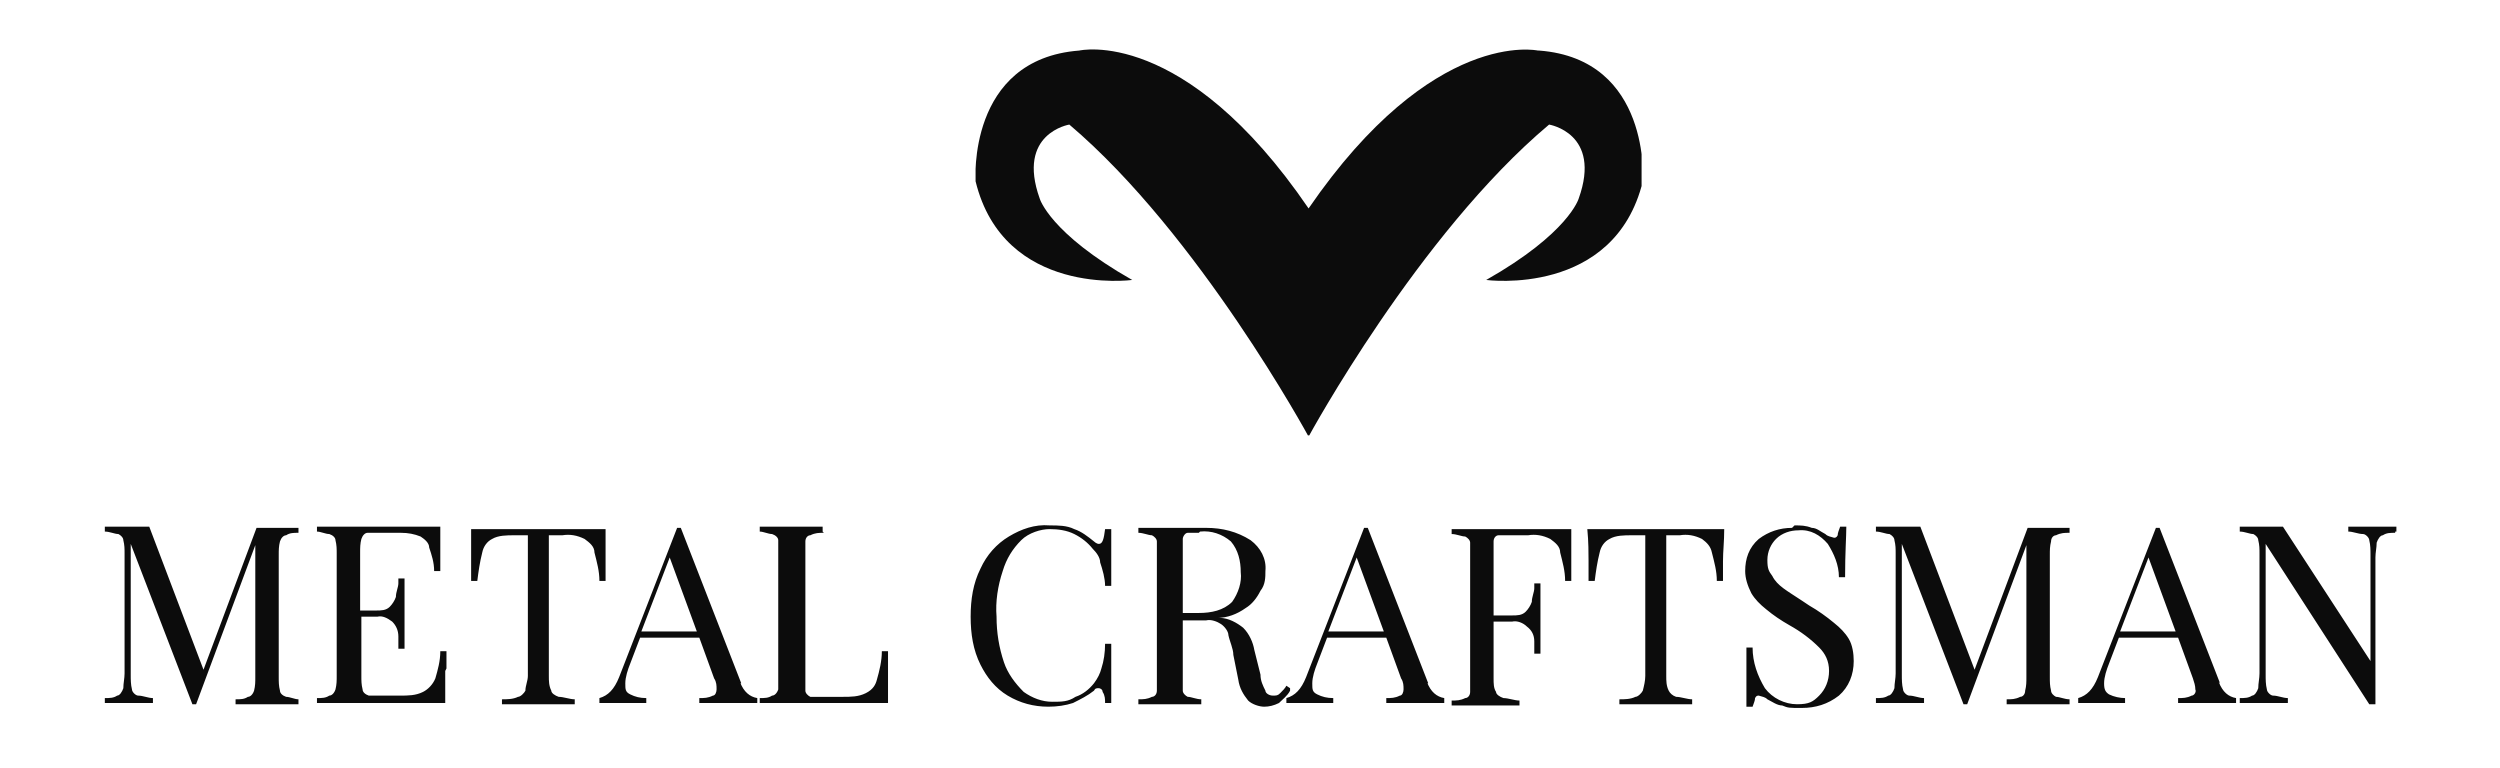 <?xml version="1.0" encoding="UTF-8"?>
<svg id="_レイヤー_1" xmlns="http://www.w3.org/2000/svg" version="1.1" xmlns:xlink="http://www.w3.org/1999/xlink" viewBox="0 0 202.7 62.3">
  <!-- Generator: Adobe Illustrator 29.0.1, SVG Export Plug-In . SVG Version: 2.1.0 Build 192)  -->
  <defs>
    <style>
      .st0 {
        fill: #0c0c0c;
      }

      .st1 {
        fill: #fff;
      }

      .st2 {
        fill: none;
      }

      .st3 {
        clip-path: url(#clippath-1);
      }

      .st4, .st5 {
        display: none;
      }

      .st5 {
        fill: #a3b8cc;
      }

      .st6 {
        clip-path: url(#clippath);
      }
    </style>
    <clipPath id="clippath">
      <rect class="st2" x="79.1" y="4" width="54" height="31.3"/>
    </clipPath>
    <clipPath id="clippath-1">
      <rect class="st2" x="81.1" y="1.8" width="54" height="31.3"/>
    </clipPath>
  </defs>
  <rect class="st5" y="-6.4" width="202.7" height="78.6"/>
  <g id="metakcraftman">
    <g id="_グループ_1810">
      <g class="st6">
        <g id="_グループ_1809">
          <path id="_パス_2290" class="st0" d="M124.7,4.1s-8.5-1.9-18.6,12.8h0c-10.1-14.8-18.6-12.8-18.6-12.8-9.1.7-8.4,10.6-8.4,10.6,2.3,9.4,12.7,8,12.7,8-6.7-3.8-7.5-6.6-7.5-6.6-1.9-5.3,2.4-6,2.4-6,10.5,8.9,19.4,25.3,19.4,25.3h0s8.9-16.4,19.5-25.3c0,0,4.3.7,2.4,6,0,0-.8,2.8-7.5,6.6,0,0,10.4,1.4,12.7-8,0,0,.7-9.9-8.4-10.6"/>
        </g>
      </g>
    </g>
    <path id="_パス_2383" class="st0" d="M24.2,43.2c-.4,0-.7,0-1,.2-.2,0-.4.2-.5.5-.1.4-.1.7-.1,1.1v9.9c0,.4,0,.7.1,1.1,0,.2.2.4.5.5.3,0,.7.2,1,.2v.4h-5.1v-.4c.4,0,.7,0,1-.2.2,0,.4-.2.5-.5.1-.4.1-.7.1-1.1v-10.7l-4.8,12.9h-.3l-5-13v10.6c0,.4,0,.8.1,1.2,0,.2.3.5.5.5.4,0,.8.2,1.2.2v.4h-3.9v-.4c.4,0,.7,0,1-.2.2,0,.4-.3.5-.6,0-.4.1-.8.1-1.2v-9.7c0-.4,0-.7-.1-1.1,0-.2-.2-.4-.4-.5-.3,0-.7-.2-1.1-.2v-.4h3.6l4.4,11.6,4.3-11.5h3.4s0,.4,0,.4ZM36.1,54.4c0,.8,0,1.6,0,2.6h-10.4v-.4c.4,0,.7,0,1-.2.2,0,.4-.2.5-.5.1-.4.1-.7.1-1.1v-9.9c0-.4,0-.7-.1-1.1,0-.2-.2-.4-.5-.5-.3,0-.7-.2-1-.2v-.4h10c0,.8,0,1.6,0,2.4v1.2h-.5c0-.7-.2-1.3-.4-1.9,0-.4-.4-.7-.7-.9-.5-.2-1-.3-1.6-.3h-1.7c-.4,0-.7,0-1,0-.2,0-.4.2-.5.5-.1.4-.1.7-.1,1.1v4.7h1.3c.4,0,.8,0,1.1-.3.2-.2.4-.5.5-.8,0-.4.2-.8.2-1.1v-.4h.5v2.9c0,.7,0,1.6,0,2.8h-.5s0-.4,0-1c0-.5-.2-.9-.5-1.2-.4-.3-.8-.5-1.2-.4h-1.3v4.8c0,.4,0,.7.1,1.1,0,.2.2.4.5.5.3,0,.7,0,1,0h1.5c.7,0,1.3,0,1.9-.3.4-.2.8-.6,1-1.1.2-.7.4-1.4.4-2.2h.5v1.4h0ZM49.1,42.9c0,1,0,1.8,0,2.6v1.6h-.5c0-.8-.2-1.5-.4-2.3,0-.5-.4-.8-.8-1.1-.6-.3-1.2-.4-1.8-.3h-1.1v11.4c0,.4,0,.8.2,1.2,0,.2.3.4.6.5.4,0,.9.2,1.3.2v.4h-5.9v-.4c.4,0,.9,0,1.3-.2.2,0,.5-.3.6-.5,0-.4.2-.8.2-1.2v-11.4h-1.1c-.6,0-1.3,0-1.8.3-.4.2-.7.6-.8,1.1-.2.8-.3,1.5-.4,2.3h-.5v-1.6c0-.6,0-1.6,0-2.6h11.2,0ZM60,55.3c.3.8.8,1.2,1.4,1.3v.4h-4.7v-.4c.4,0,.7,0,1.1-.2.2,0,.3-.3.3-.5,0-.3,0-.6-.2-.9l-1.2-3.3h-4.8l-.8,2.1c-.2.5-.4,1.1-.4,1.6s0,.7.4.9c.4.2.8.3,1.3.3v.4h-3.8v-.4c.7-.2,1.2-.7,1.6-1.7l4.7-12.1h.3l4.9,12.6h-.1ZM56.5,51.2l-2.2-6-2.3,6h4.5ZM66.8,43.2c-.4,0-.7,0-1.1.2-.2,0-.4.2-.4.5s0,.7,0,1.1v9.9c0,.4,0,.7,0,1.1,0,.2.2.4.4.5.3,0,.7,0,1.1,0h1.5c.7,0,1.3,0,1.9-.3s.8-.7.9-1.1c.2-.7.4-1.5.4-2.3h.5v1.6c0,.6,0,1.6,0,2.6h-10.4v-.4c.4,0,.7,0,1-.2.2,0,.4-.2.5-.5,0-.4,0-.7,0-1.1v-9.9c0-.4,0-.7,0-1.1,0-.2-.2-.4-.5-.5-.3,0-.7-.2-1-.2v-.4h5.1s0,.4,0,.4ZM85.1,42.6c.7,0,1.4,0,2,.3.6.2,1.1.6,1.6,1,0,0,.2.2.4.2.3,0,.4-.4.5-1.2h.5v4.6h-.5c0-.6-.2-1.3-.4-1.9,0-.4-.3-.8-.6-1.1-.4-.5-.9-.9-1.5-1.2s-1.3-.4-2-.4-1.7.3-2.3.9c-.7.7-1.2,1.5-1.5,2.5-.4,1.2-.6,2.5-.5,3.7,0,1.3.2,2.5.6,3.7.3.9.9,1.7,1.6,2.4.7.5,1.5.8,2.3.8s1.3,0,1.9-.4c.6-.2,1.1-.6,1.5-1.1.3-.4.5-.8.6-1.2.2-.6.3-1.3.3-2h.5v4.8h-.5c0-.3,0-.6-.2-.9,0-.2-.2-.3-.3-.3-.2,0-.3,0-.4.2-.5.4-1.1.7-1.7,1-.6.2-1.3.3-2,.3-1.2,0-2.3-.3-3.3-.9-1-.6-1.7-1.5-2.2-2.5-.6-1.2-.8-2.5-.8-3.9s.2-2.7.8-3.9c.5-1.1,1.3-2,2.3-2.6s2.1-1,3.3-.9ZM104.6,56c-.2.4-.6.7-.9,1-.4.2-.8.3-1.2.3s-1-.2-1.3-.5c-.4-.5-.7-1-.8-1.7l-.4-2c0-.5-.3-1.1-.4-1.6,0-.3-.3-.7-.6-.9-.3-.2-.8-.4-1.2-.3h-1.9v4.6c0,.4,0,.7,0,1.1,0,.2.2.4.4.5.3,0,.7.2,1.1.2v.4h-5.1v-.4c.4,0,.7,0,1.1-.2.2,0,.4-.2.4-.5s0-.7,0-1.1v-9.9c0-.4,0-.7,0-1.1,0-.2-.2-.4-.4-.5-.3,0-.7-.2-1.1-.2v-.4h5.5c1.3,0,2.5.3,3.6,1,.8.6,1.3,1.5,1.2,2.5,0,.5,0,1.1-.4,1.6-.3.6-.7,1.1-1.2,1.4-.7.5-1.5.8-2.3.8h.2c.7,0,1.4.4,1.9.8.5.5.8,1.2.9,1.8l.5,2c0,.5.2.9.4,1.3,0,.2.3.4.6.4s.4,0,.6-.2.4-.4.5-.6l.3.2v.2ZM97.2,43.2c-.3,0-.6,0-.9,0-.2,0-.4.3-.4.5,0,.3,0,.7,0,1.1v4.9h1.3c1,0,2-.2,2.7-.9.5-.7.8-1.6.7-2.4,0-.9-.2-1.8-.8-2.5-.7-.6-1.6-.9-2.5-.8ZM115.7,55.3c.3.8.8,1.2,1.4,1.3v.4h-4.7v-.4c.4,0,.7,0,1.1-.2.2,0,.3-.3.3-.5,0-.3,0-.6-.2-.9l-1.2-3.3h-4.8l-.8,2.1c-.2.5-.4,1.1-.4,1.6s0,.7.4.9c.4.2.8.3,1.3.3v.4h-3.8v-.4c.7-.2,1.2-.7,1.6-1.7l4.7-12.1h.3l4.9,12.6h-.1ZM112.2,51.2l-2.2-6-2.3,6h4.5ZM127.4,42.9c0,1,0,1.8,0,2.6v1.6h-.5c0-.8-.2-1.5-.4-2.3,0-.5-.4-.8-.8-1.1-.6-.3-1.2-.4-1.8-.3h-1.3c-.3,0-.7,0-1.1,0-.2,0-.4.2-.4.5s0,.7,0,1.1v4.9h1.5c.4,0,.8,0,1.1-.3.2-.2.4-.5.5-.8,0-.4.2-.8.2-1.1v-.4h.5v2.9c0,.7,0,1.6,0,2.8h-.5s0-.4,0-1c0-.5-.2-.9-.6-1.2-.3-.3-.8-.5-1.2-.4h-1.5v4.6c0,.4,0,.8.2,1.1,0,.2.3.4.6.5.4,0,.9.2,1.3.2v.4h-5.5v-.4c.4,0,.7,0,1.1-.2.2,0,.4-.2.4-.5s0-.7,0-1.1v-9.9c0-.4,0-.7,0-1.1,0-.2-.2-.4-.4-.5-.3,0-.7-.2-1.1-.2v-.4h10,0ZM139.8,42.9c0,1-.1,1.8-.1,2.6v1.6h-.5c0-.8-.2-1.5-.4-2.3-.1-.5-.4-.8-.8-1.1-.6-.3-1.2-.4-1.8-.3h-1.1v11.4c0,.4,0,.8.2,1.2.1.2.3.4.6.5.4,0,.9.2,1.3.2v.4h-5.9v-.4c.4,0,.9,0,1.3-.2.2,0,.5-.3.6-.5.1-.4.2-.8.2-1.2v-11.4h-1.1c-.6,0-1.3,0-1.8.3-.4.2-.7.6-.8,1.1-.2.8-.3,1.5-.4,2.3h-.5v-1.6c0-.6,0-1.6-.1-2.6h11.2-.1ZM145.5,42.6c.5,0,.9,0,1.4.2.4,0,.7.3,1.1.5.2.2.4.2.7.3.1,0,.2,0,.3-.2,0-.2.1-.4.2-.7h.5c0,.8-.1,2.1-.1,4.1h-.5c0-1-.4-1.9-.9-2.7-.6-.7-1.4-1.2-2.4-1.1-.6,0-1.3.2-1.8.7-.4.4-.7,1-.7,1.7s.1.9.4,1.3c.2.4.5.7.9,1s.9.6,1.5,1l.6.4c.7.4,1.4.9,2,1.4.5.4.9.8,1.2,1.3s.4,1.2.4,1.8c0,1.1-.4,2.1-1.2,2.8-.9.7-1.9,1-3,1s-1.1,0-1.6-.2c-.4,0-.8-.3-1.2-.5-.2-.2-.4-.2-.7-.3-.1,0-.2,0-.3.2,0,.2-.1.4-.2.7h-.5v-4.8h.5c0,1.2.4,2.3,1,3.3.6.8,1.6,1.3,2.6,1.3s1.3-.2,1.8-.7.8-1.2.8-2-.3-1.4-.8-1.9c-.7-.7-1.5-1.3-2.4-1.8-.7-.4-1.3-.8-1.9-1.3-.5-.4-.9-.8-1.2-1.3-.3-.6-.5-1.2-.5-1.8,0-1,.3-1.9,1.1-2.6.8-.6,1.7-.9,2.7-.9l.2-.2ZM167.8,43.2c-.4,0-.7,0-1.1.2-.2,0-.4.2-.4.5-.1.4-.1.7-.1,1.1v9.9c0,.4,0,.7.1,1.1,0,.2.2.4.4.5.3,0,.7.2,1.1.2v.4h-5.1v-.4c.4,0,.7,0,1.1-.2.2,0,.4-.2.4-.5.1-.4.1-.7.1-1.1v-10.7l-4.8,12.9h-.3l-5-13v10.6c0,.4,0,.8.1,1.2,0,.2.3.5.5.5.4,0,.8.2,1.2.2v.4h-3.9v-.4c.4,0,.7,0,1-.2.2,0,.4-.3.5-.6,0-.4.1-.8.1-1.2v-9.7c0-.4,0-.7-.1-1.1,0-.2-.2-.4-.4-.5-.3,0-.7-.2-1.1-.2v-.4h3.6l4.4,11.6,4.3-11.5h3.4v.4h0ZM179.9,55.3c.3.8.8,1.2,1.4,1.3v.4h-4.7v-.4c.4,0,.7,0,1.1-.2.2,0,.4-.3.3-.5,0-.3-.1-.6-.2-.9l-1.2-3.3h-4.8l-.8,2.1c-.2.5-.4,1.1-.4,1.6s.1.7.4.9c.4.2.9.3,1.3.3v.4h-3.8v-.4c.7-.2,1.2-.7,1.6-1.7l4.7-12.1h.3l4.9,12.6h0ZM176.4,51.2l-2.2-6-2.3,6h4.5ZM194.2,43.2c-.4,0-.7,0-1,.2-.2,0-.4.3-.5.6,0,.4-.1.8-.1,1.2v11.9h-.5l-8.4-13v10.6c0,.4,0,.8.1,1.2,0,.2.3.5.5.5.4,0,.8.2,1.2.2v.4h-3.9v-.4c.4,0,.7,0,1-.2.2,0,.4-.3.5-.6,0-.4.1-.8.1-1.2v-9.7c0-.4,0-.7-.1-1.1,0-.2-.2-.4-.4-.5-.3,0-.7-.2-1.1-.2v-.4h3.5l7.1,10.9v-8.6c0-.4,0-.8-.1-1.2,0-.2-.3-.5-.5-.5-.4,0-.8-.2-1.2-.2v-.4h3.9v.4h-.1Z"/>
  </g>
  <g class="st4">
    <path class="st1" d="M39.6,34.2c0,1.7-1,3.2-2.5,4-1.2,3-4,4.6-6.9,4.6s-3.4-.6-4.6-1.6c-.7-.6-2-1.9-2-2.7s.4-.9.9-.9.6.2.8.5c1,1.8,2.9,2.9,5,2.9s3.5-.9,4.6-2.4c-1.7,0-3-1-3.7-2.5-4-.4-6.8-3.7-6.8-7.4s3.5-7.5,7.5-7.5.9.4.9.9-.4.9-.9.9c-3.1,0-5.7,2.5-5.7,5.7s1.7,5,4.5,5.5h0c.1-2.5,1.9-4.4,4.5-4.4s4.4,1.8,4.4,4.4ZM37.8,34.3c0-1.4-1.2-2.6-2.6-2.6s-2.5,1.2-2.6,2.7c0,1.4,1.1,2.5,2.6,2.5s2.6-1.1,2.6-2.6Z"/>
    <path class="st1" d="M58.6,22.6c0,.5-.4.9-1,.9h-5.8c.4.7.6,1.4.6,2.2,0,2.2-1.6,4.1-3.7,4.5v11.7c0,.5-.4.9-1,.9s-.9-.4-.9-.9v-11.7c-2.1-.4-3.7-2.3-3.7-4.5s2.1-4.6,4.6-4.6,1.5.2,2.2.5h7.6c.5,0,1,.4,1,.9h.1ZM47.8,23c-1.5,0-2.7,1.3-2.7,2.7s1.2,2.7,2.7,2.7,2.7-1.2,2.7-2.7-1.2-2.7-2.7-2.7Z"/>
    <path class="st1" d="M79.2,41.9c0,.5-.4,1-1,1s-.7-.2-.9-.6l-6.7-17.1-3.4,8.7c.4,0,.8-.2,1.2-.2,2.5,0,4.6,2.1,4.6,4.6s-2.1,4.6-4.6,4.6-3.1-.9-3.9-2.2l-.6,1.6c0,.4-.5.6-.9.6-.6,0-.9-.5-.9-1s0-.2,0-.3l7.6-19.4c0-.4.5-.6.9-.6s.7.2.9.6l7.6,19.4v.3h.1ZM68.5,35.5c-1.5,0-2.7,1.2-2.7,2.7s1.2,2.7,2.7,2.7,2.7-1.2,2.7-2.7-1.2-2.7-2.7-2.7Z"/>
    <path class="st1" d="M100.2,22.5v19.4c0,.5-.4.9-1,.9s-.6,0-.8-.4l-11.9-16.9v16.4c0,.5-.4.9-1,.9s-.9-.4-.9-.9v-19.4c0-.5.4-.9.9-.9s.6.1.8.4l11.9,16.9v-16.4c0-.5.4-1,.9-1s1,.4,1,1h0Z"/>
    <path class="st1" d="M119.3,32.1c0,5.9-4.8,10.7-10.7,10.7s-4.8-.4-4.8-1.7v-18c0-.3.2-.7.6-.8,1.3-.6,2.8-.9,4.2-.9,5.9,0,10.7,4.8,10.7,10.7ZM117.4,32.1c0-4.9-4-8.8-8.8-8.8s-2,.2-2.9.5v16.6c.9.3,1.9.5,2.9.5,4.9,0,8.8-3.9,8.8-8.8Z"/>
    <path class="st1" d="M139.6,41.9c0,.5-.4,1-1,1s-.7-.2-.9-.6l-6.7-17.1-3.4,8.7c.4,0,.8-.2,1.2-.2,2.5,0,4.6,2.1,4.6,4.6s-2.1,4.6-4.6,4.6-3.1-.9-3.9-2.2l-.6,1.6c0,.4-.5.6-.9.6-.6,0-.9-.5-.9-1s0-.2,0-.3l7.6-19.4c.1-.4.4-.6.9-.6s.7.2.9.6l7.6,19.4v.3h0ZM129,35.5c-1.5,0-2.7,1.2-2.7,2.7s1.2,2.7,2.7,2.7,2.7-1.2,2.7-2.7-1.2-2.7-2.7-2.7Z"/>
    <path class="st1" d="M160.7,41.9c0,.5-.4.9-1,.9s-.6,0-.8-.4l-11.9-16.9v16.4c0,.5-.4.9-1,.9s-.9-.4-.9-.9v-19.4c0-.5.4-.9.9-.9s.6.1.8.4l2.8,4c.5-2.5,2.8-4.4,5.4-4.4s5.5,2.5,5.5,5.6-2.5,5.5-5.5,5.5-.5,0-.8,0l6.1,8.7c.1.2.2.4.2.5h.2ZM151.5,27.2c0,2,1.6,3.7,3.7,3.7s3.7-1.6,3.7-3.7-1.7-3.7-3.7-3.7-3.7,1.6-3.7,3.7Z"/>
    <path class="st1" d="M179.8,32.1c0,5.9-4.8,10.7-10.7,10.7s-4.8-.4-4.8-1.7v-18c0-.3.2-.7.6-.8,1.3-.6,2.8-.9,4.2-.9,5.9,0,10.7,4.8,10.7,10.7ZM177.9,32.1c0-4.9-4-8.8-8.8-8.8s-2,.2-2.9.5v16.6c.9.3,1.9.5,2.9.5,4.9,0,8.8-3.9,8.8-8.8Z"/>
  </g>
  <g id="_レイヤー_2" class="st4">
    <g>
      <path class="st1" d="M44.4,26.6c.2.2.6.5,1.3.9.6.3.9.5,1,.6,0,.2,0,.4,0,.5-.7.5-1.3.9-1.8,1.3l.5.6c-.3.3-.7.9-1,1.9l.7-.3c.6-.3,1.3-.8,1.9-1.3l.4-.5c-.5-.3-.5-.4,0-.4s.9,0,1.3.2c2.4-.5,4.6-1,6.6-1.3.7,0,1.6.5,2.5,1.7,0,0,0,.4-.4.8-.3.6-.7,1.3-1.3,2l-.6.6.4.9c0,.3-.2.5-.6.6-.5,0-1.4,0-2.4,0s-1.7,0-2.1-.3c-.7-.3-1.4-1-2-2.2-.3-.9-.6-1.6-.9-2.2-.5.7-1.1,1.3-1.8,1.8-.6.5-1.2,1-1.6,1.4,0,.7,0,1.3,0,1.7,0,1.8,0,3.2,0,4.2,0,.7,0,1.2-.2,1.4-.3.2-.6.2-.8,0-1-.7-1.5-1.4-1.4-1.9.3-1.4.6-2.5.7-3.4v-1c-1.2.9-2.4,1.7-3.5,2.1h-.6c-.8-.3-1.2-.7-1.2-1.1s.2-.8.6-1.2c1.4-1.2,2.6-2.3,3.6-3.1l.9-1.2c-1.9.7-3.3,1.4-4.2,1.8-.3.2-.5.3-.8.3-.5,0-1.3-.6-2.2-1.7,0-.3,0-.8,0-1.3s0-.5.3-.4c.4.5.8.8,1.3.9,1.7-.5,3.8-1.2,6.2-2,.3,0,.5-.4.4-1.1,0-.2,0-.3,0-.4-.3-.2-.5-.4-.6-.5,0,0,.4-.2.9,0,.5,0,.8.2,1.1.5h-.1ZM46.8,23.4c0,.2,0,.5,0,.8-1.9.7-3.3,1.2-4.2,1.4s-1.7.3-2.1.3h-1c0-.2-.2-.3,0-.4l3-2.5v-.3c-.2-.3-.2-.5,0-.6.5-.2.9-.4,1.4-.5h.6c1,.5,1.8,1.2,2.3,1.8h0ZM50.7,31.4c.3.6.6,1.3.7,2,.7,0,1.3-.5,1.9-1,.7-.5,1.1-1.1,1.1-1.8h-1.2c-1.2,0-2.1.4-2.5.8Z"/>
      <path class="st1" d="M67.1,29.4c0,2.4-.6,4.4-1.6,6.1-.9,1.6-2.3,2.4-4,2.4s-.7,0-.2-.4c.9-.6,1.8-1.8,2.6-3.6.9-1.8,1.4-3.4,1.4-4.7v-1.3c-.6-1.1-1.1-2-1.5-2.7,0,0,.3,0,.7.2,1.8.9,2.6,2.2,2.5,4h.1ZM73,26.4c.6,0,1.2,0,1.6.3,0,0,0,.3,0,.6-.9.6-1.7,1.2-2.5,1.6l.2.9c.2,0,.5,0,.8-.2.3,0,.7,0,1.1,0,1.1,0,1.6.4,1.6,1.1s-.5.9-1.4,1.8v.2c-.6.3-1.3.5-2,.8,0,.5-.3,1.1-.6,1.6.6,0,1.1-.4,1.5-1,.3-.3.6-.4,1-.2,1,.5,1.7.9,2.1,1.4.3.3.5.8.5,1.4s0,.4-.4.5c-.6.2-1.1.3-1.5.3s-.9,0-1.4,0c0,0-.3,0-.4,0,.8-.4,1.3-.7,1.5-.9l-.2-.5c-.2-.2-.4-.3-.6-.4l-.4.2c-1.4.7-3.7,1.3-6.8,1.7-.2,0-.5,0-.8-.3-.4-.2-.6-.5-.6-.9s.2-.5.5-.5.8,0,1.1,0h2c.4-.4.8-1,1.3-1.8h-1.3c-.7-.5-1.1-.8-1.1-1,0-.2-.3-.6-.5-1.1s-.2-.8,0-1c1.4-.6,2.3-1.2,2.7-1.6-.3-.7-.9-1.2-1.7-1.4-.4,0-.5-.3-.2-.4,1.4,0,2.7-.3,4.2-.8h.6ZM77.6,23.3c.7,0,1.4.4,1.8,1,.3.3.5.6.5.9s0,.6-.3,1.2c-.4,1.1-.7,1.9-.8,2.5,0,.3,0,1.2,0,2.6s.4,2.8,1.3,4.3c.8,1.4,1.7,2.1,2.7,2.3.2-.4.3-.8.3-1.3s0-1.6-.6-2.6c0,0,0-.4,0-.7,1.5,1.4,2.3,3.1,2.4,5.2,0,.4,0,.9-.2,1.4s-.5.7-1,.7c-.9,0-1.8-.2-2.4-.6-.7-.4-1.6-1.3-2.6-2.7-.8-1-1.3-1.9-1.4-2.7-.2-.8-.3-2.5-.3-5s0-3.4.3-3.9c0-.5,0-.8.2-1.1-.3-.3-.8-.5-1.5-.5-2.6.3-4.5.6-5.9.7-.7,0-1.4,0-1.8-.1-.3-.1-.3-.3,0-.5.6-.4,1.6-.7,2.9-.9,1.3-.3,2.3-.4,3-.4s1.9,0,3.5.2ZM69.8,32.7c.4,0,.7-.2.9-.3v-1l-1.4.6c0,.5.2.7.5.7ZM69.7,30.5c.4,0,.7-.2.9-.3,0,0,0-.3,0-.5l-.8.8ZM72.5,31.6c.4-.2.6-.5.6-.8h-.7v.8h0Z"/>
      <path class="st1" d="M105.5,30.2c.4.4.3.7-.2.9s-1.3.2-2.3,0c-1.6-.3-2.7-.4-3.2-.3h-1.7l1.5,1.2c.4.3.6.7.5,1.2,0,1.1-.6,2.4-1.8,3.9-1.2,1.4-3,2.3-5.7,2.6h-.9l1.3-.5c2.8-2,4.4-4.3,4.8-6.7-.9-1-1.7-1.5-2.2-1.4l-2.1.3c-1.1.3-2,.5-2.6.7-.6,0-1.1-.3-1.5-.6-.7-.4-1.4-.8-1.9-1.1,1.4-.2,2.8-.4,4.3-.6,1.3-.2,2.8-.3,4.7-.3s3.2,0,4.3,0c.5,0,1.2,0,2-.3,1.4,0,2.4.5,3,1.2h-.3ZM101.3,24.4c.9.7.8,1.2-.3,1.4-1.2.2-2.7.4-4.8.5-.9,0-1.6,0-2,0-.6-.3-1.2-.7-1.6-1.1-.3-.3-.5-.6-.7-.8h.6c3.3,0,5.3-.1,6-.4.3-.3.7-.4,1.1-.3.7.2,1.3.4,1.7.6ZM104.6,22.5c.5.1.8.4,1.1.7,0,.4,0,.7,0,.8-.3.2-.6.3-1,.3h-.2c-.5-.1-1.4-.9-2.6-2.2,1.2,0,2.1.1,2.7.4ZM106.8,20.6c.3.1.6.3.8.4.7.7.6,1.2-.4,1.5-.9,0-1.9-.6-2.9-1.7,0-.1-.2-.3-.3-.4h1.7c.4,0,.8,0,1.1.2Z"/>
      <path class="st1" d="M125.3,25.4c0,.3-.2.6-.3.9,0,.3,0,1,0,1.9h.8c.3,0,.6-.2.8-.3.9,0,1.6.3,2.1.5.4,0,.8.4,1.2.9.2.4.1.7-.2.9h-.8c-1.1,0-2.1-.2-3-.3h-1c0,2.7-.4,4.7-1.1,5.9-1.5,2.1-3.6,3.2-6.4,3.2,3.6-1.8,5.3-4.8,5.1-9.2-1.8,0-3.3,0-4.5.2,0,.7,0,1.6,0,2.5,0,1,0,1.7,0,2.1-.3.3-.5.5-.8.5s-.7-.2-.8-.6c-.3-.7-.4-1.4-.4-1.8,0-.7.2-1.5,0-2.3-.4,0-.9.3-1.4.4-.5,0-.9,0-1.3,0-.7-.5-1.6-1-2.6-1.7,1.5,0,3.3-.3,5.4-.6v-.5c0-.7,0-1.3-.2-1.6,0-.8-.3-1.3-.6-1.5,0-.3,0-.5.4-.5,1.2.3,2,.7,2.3,1.1.3.5.3,1.4.2,2.8h2.4c.6,0,1.3,0,2,0v-2.3c0-.7-.3-1.2-.8-1.6,0-.2-.2-.4-.3-.5l1.3-.3c1.7.2,2.6.8,2.7,1.9h0ZM128.4,23.9c1,.4,1.5.9,1.4,1.4-.1.5-.4.8-.7.8-.7,0-1.4-.5-1.9-1.2s-.9-1.1-1-1.3c.8,0,1.6.1,2.2.3ZM131.4,23c0,.5-.1.7-.4.8-1.1-.1-1.9-.5-2.5-1.1l-.3-.4c-.1,0-.2-.2-.3-.3.3-.1.8-.2,1.5-.2,1.4,0,2,.5,2,1.2Z"/>
      <path class="st1" d="M145.2,22.4c.4.2.8.6,1.2,1.2.1.3.1.6-.1,1-1.2,1.3-2.3,2.4-3.5,3.4-.6.5-1.2,1.1-1.7,1.5.7.3,1.1.6,1.3,1,0,.2.1.4.2.6,0,.3,0,.7-.1,1.1,0,.7.1,1.9.1,3.5v2.7c0,.7-.1,1.4-.3,1.8-.3.5-.6.7-.9.7-.6-.2-1.1-1-1.4-2.3.3-.8.4-1.4.5-1.7,0-.4.1-1.4.1-2.9v-2.9c-.2-.3-.5-.6-.8-.7-2.6,1.9-4.9,2.8-6.7,2.6-.5,0-.8-.2-.9-.3,1.6-.6,3.4-1.6,5.3-2.9,2-1.4,3.7-3,5.1-4.8.6-.7.5-1.5-.2-2.3.4-.2,1-.3,1.8-.3h1,0Z"/>
      <path class="st1" d="M162.1,34.5c-3.1,2-5.8,3.6-8.1,4.7-.3.3-.6.5-.9.7-.3-.2-.6-.4-.9-.6-.4-.3-.7-.7-.9-1.2.1-.7-.1-1.6-.7-2.4,1.2,0,2.1,0,2.6.6.7,0,2.2-.7,4.5-1.6,2.2-.9,4.2-2,5.8-3,.7-.5,1.3-.9,1.7-1.3-.3,1.5-1.3,2.9-3,4.3v-.2ZM156.7,24.3c.7.3,1,.9,1,2-.3.3-.6.4-1.1.4s-1.3-.2-1.9-.6c-.7-.5-1.8-1.4-3-2.6.4,0,.9.1,1.4.2,1.7,0,2.9.3,3.7.6h0Z"/>
    </g>
  </g>
  <g id="_レイヤー_3" class="st4">
    <g>
      <path class="st1" d="M64,41c-.6,0-1.1-.3-2.2-.3s-1.7.3-2.2.3-.3-.4,0-.4c.6,0,1.2-.4.6-1.9l-3.2-6.8h-4.6v6.4c0,1.5.7,2.3,1.3,2.3s.3.4,0,.4c-.5,0-1.1-.3-2.2-.3s-1.7.3-2.2.3-.3-.4,0-.4c.7,0,1.3-.8,1.3-2.3v-16.4c0-1.4-.7-2.3-1.3-2.3s-.3-.4,0-.4c.6,0,1.1.4,2.2.4h5c3.3,0,5.3,2,5.9,4.5.6,2.6-.8,6-3.6,7.3l3.2,6.8c.8,1.5,1.4,2.4,2,2.4s.3.4,0,.4ZM60.7,25.7c0-2.8-1.9-5.8-4.4-5.8h-4v11.5h4c2.5,0,4.4-2.9,4.4-5.7Z"/>
      <path class="st1" d="M81.6,41.1c0-.2,0-.5-.6-.5h-7c-1.9,0-2.6.4-3.1.4s-.3-.4,0-.4c.6,0,1.3-.8,1.3-2.3v-16.4c0-1.4-.7-2.2-1.3-2.2s-.3-.4,0-.4c.5,0,1.2.4,3.1.4h7c.6,0,.7-.3.6-.5,0-.2.2-.4.3-.1l1.1,2c0,.3-.3.6-.5.2-.3-.7-1.1-.9-1.8-.9h-6.8v7.5h5.5c.5,0,.9-.2.9-.5s.2,0,.2,0c0,.2-.2.5-.2.9s.2.7.2.9-.2,0-.2,0c0-.2-.3-.5-.9-.5h-5.5v11.2h6.8c.6,0,1.4,0,1.8-.8.2-.4.6-.2.5.2l-1.1,2c-.2.3-.4,0-.3,0h0Z"/>
      <path class="st1" d="M108.3,20.9c-.3-.7-1.1-.8-1.7-.8h-6.7v18.2c0,1.4.7,2.3,1.3,2.3s.3.4,0,.4c-.5,0-1.1-.3-2.2-.3s-1.6.3-2.2.3-.3-.4,0-.4c.6,0,1.2-.8,1.3-2.3v-18.2h-6.2c-.7,0-1.4.1-1.8.8-.2.4-.6.2-.5-.2l1.1-2c.2-.3.4,0,.3,0,0,.2,0,.5.7.5h15.1c.6,0,.7-.3.7-.5,0-.2.2-.4.3,0l1.1,2c.2.3-.3.6-.5.2h-.1Z"/>
      <path class="st1" d="M130.3,41c-.6,0-1.1-.3-2.2-.3s-1.7.3-2.2.3-.3-.4,0-.4c.6,0,1.2-.4.6-1.9l-3.2-6.8h-4.6v6.4c0,1.5.7,2.3,1.3,2.3s.3.4,0,.4c-.5,0-1.1-.3-2.2-.3s-1.7.3-2.2.3-.3-.4,0-.4c.7,0,1.3-.8,1.3-2.3v-16.4c0-1.4-.7-2.3-1.3-2.3s-.3-.4,0-.4c.6,0,1.1.4,2.2.4h5c3.3,0,5.3,2,5.9,4.5.6,2.6-.8,6-3.6,7.3l3.2,6.8c.8,1.5,1.4,2.4,2,2.4s.3.4,0,.4h0ZM127.1,25.7c0-2.8-1.9-5.8-4.4-5.8h-4v11.5h4c2.5,0,4.4-2.9,4.4-5.7Z"/>
      <path class="st1" d="M135.7,32.9c-1.5-5.9,2.7-11.9,9.2-13.5s13,1.8,14.4,7.7c1.5,5.9-2.6,11.9-9.2,13.5-6.5,1.6-13-1.8-14.4-7.7ZM157.8,30c0-5.7-4.6-10.3-10.3-10.3s-10.3,4.6-10.3,10.3,4.6,10.3,10.3,10.3,10.3-4.6,10.3-10.3Z"/>
    </g>
  </g>
  <g id="_レイヤー_4" class="st4">
    <g>
      <path class="st1" d="M21.7,32.3c-.7.2-1.2,0-1.5-.2s-.5-.8-.4-1.4c0-.6.4-1,1-1.2.7-.2,1.3,0,1.9.5s1,1.4,1.3,2.6c.3,1.2.2,2.8-.2,4.9-.3,2.1-1.2,3.3-2.4,3.8-1.3.5-2.6.2-3.9-.7-1.3-1-1.9-3.4-1.7-7.3.2-3.9.8-6.2,1.8-7s2.1-1.1,3.1-.9c1,.2,1.7.8,2.3,1.8.3.7.5,1.6.6,2.6s0,1.1-.3,0c-.3-.9-.7-1.7-1-2.2-.3-.7-.9-1.2-1.6-1.4s-1.6,0-2.4.7-1.3,2.7-1.4,6.2.3,5.6,1.3,6.5c1,.8,2,1,2.9.7.9-.4,1.5-1.5,1.8-3.4s.4-3.2.3-4.2c0-.9-.3-1.6-.7-2.1-.4-.5-.8-.7-1.2-.6-.4,0-.7.3-.7.6s0,.6.2.9c.1.3.4.4.7.3.3,0,.4-.5.1-1.4.8,1.1.9,1.8.2,1.9h0Z"/>
      <path class="st1" d="M35.9,40c-.8.8-1.8,1.2-2.8,1.1-1,0-1.9-.6-2.4-1.6s-.9-2.4-1-4.4v-8.4c.3-1.3.7-1.3,1.2,0v8.5c.2,1.8.4,3.1.9,3.7.4.6.9,1,1.4,1.1.5,0,1.1,0,1.8-.6.6-.4,1-2.2,1.1-5.3v-7.6c.3-1.1.7-1.1,1.1,0v7.6c0,3.1-.4,5.1-1.2,5.9h0Z"/>
      <path class="st1" d="M43.2,25.8h5.4c1.2,0,2.1-.2,3-.7.8-.5.8-.4,0,.3-.8.7-1.8,1-3,1.1h-.9v13.2c-.5,1.4-.9,1.4-1.2,0v-13.2h-3.2c-1.3,0-1.3-.3,0-.8h0Z"/>
      <path class="st1" d="M65.1,33.2c0,1.9-.3,3.4-.6,4.4-.4,1-.8,1.7-1.4,2.3-.5.5-1.2.8-2.1.8s-1.7-.2-2.5-.8c0,0-.2,0-.2-.2v1.4c-.5,1.4-.9,1.4-1.2,0v-15c0-.3.3-.5.4-.5,0,0,.2-.2.5-.2h2.1c1.9,0,3.2.7,3.7,1.9.9,2,1.4,3.9,1.3,5.8h0ZM61,39.9c.9-.2,1.6-.9,2.1-2.1.5-1.2.8-2.8.8-4.6s-.4-3.5-1.1-5.1c-.2-.6-.5-1-.9-1.2s-1-.4-1.8-.4h-1.8v12.9s.2,0,.2,0c.8.4,1.6.5,2.5.3h0Z"/>
      <path class="st1" d="M76,32.3c-.7.2-1.2,0-1.5-.2s-.5-.8-.4-1.4c0-.6.4-1,1-1.2.7-.2,1.3,0,1.9.5s1,1.4,1.3,2.6c.3,1.2.2,2.8-.2,4.9-.3,2.1-1.2,3.3-2.4,3.8-1.3.5-2.6.2-3.9-.7-1.3-1-1.9-3.4-1.7-7.3.2-3.9.8-6.2,1.8-7s2.1-1.1,3.1-.9c1,.2,1.7.8,2.3,1.8.3.7.5,1.6.6,2.6s0,1.1-.3,0c-.3-.9-.7-1.7-1-2.2-.3-.7-.9-1.2-1.6-1.4s-1.6,0-2.4.7-1.3,2.7-1.4,6.2.3,5.6,1.3,6.5c1,.8,2,1,2.9.7.9-.4,1.5-1.5,1.8-3.4s.4-3.2.3-4.2c0-.9-.3-1.6-.7-2.1-.4-.5-.8-.7-1.2-.6-.4,0-.7.3-.7.6s0,.6.2.9c0,.3.4.4.7.3.3,0,.4-.5,0-1.4.8,1.1.9,1.8.2,1.9h-.1Z"/>
      <path class="st1" d="M89.5,32.3c-.7.2-1.2,0-1.5-.2s-.5-.8-.4-1.4c0-.6.4-1,1-1.2.7-.2,1.3,0,1.9.5s1,1.4,1.3,2.6c.3,1.2.2,2.8-.2,4.9-.3,2.1-1.2,3.3-2.4,3.8-1.3.5-2.6.2-3.9-.7-1.3-1-1.9-3.4-1.7-7.3.2-3.9.8-6.2,1.8-7s2.1-1.1,3.1-.9c1,.2,1.7.8,2.3,1.8.3.7.5,1.6.6,2.6s0,1.1-.3,0c-.3-.9-.7-1.7-1-2.2-.3-.7-.9-1.2-1.6-1.4s-1.6,0-2.4.7-1.3,2.7-1.4,6.2.3,5.6,1.3,6.5c1,.8,2,1,2.9.7.9-.4,1.5-1.5,1.8-3.4s.4-3.2.3-4.2c0-.9-.3-1.6-.7-2.1-.4-.5-.8-.7-1.2-.6-.4,0-.7.3-.7.6s0,.6.2.9c0,.3.4.4.7.3.3,0,.4-.5,0-1.4.8,1.1.9,1.8.2,1.9h-.1Z"/>
      <path class="st1" d="M98.6,25.5h2c1.2,0,2.1.3,2.8.8.7.6,1.1,1.2,1.3,2.1.2.8,0,1.7,0,2.5-.2.9-.7,1.5-1.3,2-.6.4-1.2.6-1.6.6,0,1,0,2,.3,3s.9,1.8,1.6,2.3c.8.5,1.8,1.3,3,2.4-1.7-.7-3-1.4-3.8-2-.9-.6-1.5-1.4-1.8-2.4s-.5-2.1-.5-3.3c-.9.2-1.2-.6-1.1-2.3.3,1,.7,1.5,1.3,1.4h1.3c.2,0,.5-.2.9-.6.4-.4.7-.9.8-1.4,0-.6,0-1.2,0-1.8s-.4-1.2-.9-1.7-1.2-.7-2-.7h-1.5v14c-.5,1.3-.9,1.3-1.2,0v-14.2c0-.4.2-.6.6-.6h-.1Z"/>
      <path class="st1" d="M109.9,42l9-17.7c1-1.3,1.4-1.1,1.2.6l-9,17.7c-1.2,1.4-1.7,1.2-1.2-.6Z"/>
      <path class="st1" d="M126,26.1v5.7h5.2v-5.7c.4-.6.8-.6,1.3,0v14.5c-.4,1.1-.8,1.1-1.3,0v-8h-5.2v8c-.5,1.2-.9,1.2-1.3,0v-14.5c.4-.6.8-.6,1.3,0Z"/>
      <path class="st1" d="M143.8,32.3c-.7.2-1.2,0-1.5-.2s-.5-.8-.4-1.4c0-.6.4-1,1-1.2.7-.2,1.3,0,1.9.5.6.5,1,1.4,1.3,2.6.3,1.2.2,2.8-.2,4.9-.3,2.1-1.2,3.3-2.4,3.8-1.3.5-2.6.2-3.9-.7-1.3-1-1.9-3.4-1.7-7.3.2-3.9.8-6.2,1.8-7s2.1-1.1,3.1-.9c1,.2,1.7.8,2.3,1.8.3.7.5,1.6.6,2.6s0,1.1-.3,0c-.3-.9-.7-1.7-1-2.2-.3-.7-.9-1.2-1.6-1.4-.7-.2-1.6,0-2.4.7-.8.7-1.3,2.7-1.4,6.2-.1,3.5.3,5.6,1.3,6.5,1,.8,2,1,2.9.7.9-.4,1.5-1.5,1.8-3.4s.4-3.2.3-4.2c0-.9-.3-1.6-.7-2.1s-.8-.7-1.2-.6c-.4,0-.7.3-.7.6s0,.6.2.9c.1.3.3.4.7.3s.4-.5.1-1.4c.8,1.1.9,1.8.2,1.9h-.1Z"/>
      <path class="st1" d="M152.3,25.7c0-.2.2-.3.5-.4h2c1.6,0,2.8.2,3.5.8.8.6,1.2,1.2,1.3,2,.1.7,0,1.6-.2,2.5s-.6,1.5-1.2,1.9c-.6.4-.9.5-1,.5s0,0,.2,0c.7,0,1.3,0,1.9.5.6.4,1,1,1.2,1.8s.2,1.6,0,2.4c-.2.8-.6,1.5-1.2,2.1-.7.6-1.4.8-2.3.8h-2.2c-.9,0-1.2-1-1.1-2.8.3,1.2.7,1.7,1,1.7h2.3c.6,0,1.1-.2,1.6-.6.4-.4.7-.9.8-1.4,0-.6,0-1.2-.2-1.9s-.5-1.2-1-1.5-1.2-.5-2.3-.5h-2.6v7.1c-.5,1.3-.9,1.3-1.2,0v-14.7l.2-.2h0ZM154.8,32.1h1.2c.4,0,.9-.2,1.3-.4.5-.3.8-.7.9-1.3.2-.6.2-1.2.2-1.9s-.3-1.2-.9-1.7c-.5-.4-1.5-.6-2.9-.6h-1.4v6.5h.7c-.3,0-.4-.7-.3-2.3.3,1.2.7,1.7,1.1,1.7h0Z"/>
      <path class="st1" d="M165.8,25.7c0-.2.2-.3.5-.4h2c1.6,0,2.8.2,3.5.8.8.6,1.2,1.2,1.3,2,.1.7,0,1.6-.2,2.5s-.6,1.5-1.2,1.9c-.6.4-.9.5-1,.5s0,0,.2,0c.7,0,1.3,0,1.9.5.6.4,1,1,1.2,1.8s.2,1.6,0,2.4c-.2.8-.6,1.5-1.2,2.1-.7.6-1.4.8-2.3.8h-2.2c-.9,0-1.2-1-1.1-2.8.3,1.2.7,1.7,1,1.7h2.3c.6,0,1.1-.2,1.6-.6.4-.4.7-.9.8-1.4,0-.6,0-1.2-.2-1.9s-.5-1.2-1-1.5-1.2-.5-2.3-.5h-2.6v7.1c-.5,1.3-.9,1.3-1.2,0v-14.7l.2-.2h0ZM168.4,32.1h1.2c.4,0,.9-.2,1.3-.4.5-.3.8-.7.9-1.3.2-.6.2-1.2.2-1.9s-.3-1.2-.9-1.7c-.5-.4-1.5-.6-2.9-.6h-1.4v6.5h.7c-.3,0-.4-.7-.3-2.3.3,1.2.7,1.7,1.1,1.7h0Z"/>
      <path class="st1" d="M183.5,39.8c-.5,1.4-.9,1.4-1.2,0v-7.2l-2-4.4c-.8-1.1-1.5-1.8-2.1-2.1-.7-.4-.6-.5.3-.4.9,0,1.8.7,2.7,1.8l1.7,3.8,1.6-3.7c.7-1.1,1.5-1.7,2.6-1.9,1,0,1.2,0,.5.4-.7.3-1.4,1-2.1,2l-1.8,4.1h0v7.5h-.2Z"/>
    </g>
  </g>
  <g id="_グループ_1831" class="st4">
    <g id="_グループ_18101">
      <g class="st3">
        <g id="_グループ_18091">
          <path id="_パス_22901" class="st1" d="M126.6,1.9S118.1,0,108,14.7h0C97.9,0,89.4,1.9,89.4,1.9c-9.1.7-8.4,10.6-8.4,10.6,2.3,9.4,12.7,8,12.7,8-6.7-3.8-7.5-6.6-7.5-6.6-1.9-5.3,2.4-6,2.4-6,10.5,8.9,19.4,25.3,19.4,25.3h0s8.9-16.4,19.5-25.3c0,0,4.3.7,2.4,6,0,0-.8,2.8-7.5,6.6,0,0,10.4,1.4,12.7-8,0,0,.7-9.9-8.4-10.6"/>
        </g>
      </g>
    </g>
    <path id="_パス_23831" class="st1" d="M26.1,41c-.4,0-.7,0-1,.2-.2,0-.4.2-.5.5-.1.4-.1.7-.1,1.1v9.9c0,.4,0,.7.1,1.1,0,.2.2.4.5.5.3,0,.7.2,1,.2v.4h-5.1v-.4c.4,0,.7,0,1-.2.2,0,.4-.2.5-.5.1-.4.1-.7.1-1.1v-10.7l-4.8,12.9h-.3l-5-13v10.6c0,.4,0,.8.1,1.2,0,.2.3.5.5.5.4,0,.8.2,1.2.2v.4h-3.9v-.4c.4,0,.7,0,1-.2.2,0,.4-.3.5-.6,0-.4.1-.8.1-1.2v-9.7c0-.4,0-.7-.1-1.1,0-.2-.2-.4-.4-.5-.3,0-.7-.2-1.1-.2v-.4h3.6l4.4,11.6,4.3-11.5h3.4v.4ZM38.1,52.2c0,.8,0,1.6,0,2.6h-10.4v-.4c.4,0,.7,0,1-.2.2,0,.4-.2.5-.5.1-.4.1-.7.1-1.1v-9.9c0-.4,0-.7-.1-1.1,0-.2-.2-.4-.5-.5-.3,0-.7-.2-1-.2v-.4h10c0,.8,0,1.6,0,2.4v1.2h-.5c0-.7-.2-1.3-.4-1.9,0-.4-.4-.7-.7-.9-.5-.2-1-.3-1.6-.3h-1.7c-.4,0-.7,0-1,0-.2,0-.4.2-.5.5-.1.4-.1.7-.1,1.1v4.7h1.3c.4,0,.8,0,1.1-.3s.4-.5.5-.8c0-.4.2-.8.2-1.1v-.4h.5v2.9c0,.7,0,1.6,0,2.8h-.5s0-.4,0-1c0-.5-.2-.9-.5-1.2-.4-.3-.8-.5-1.2-.4h-1.3v4.8c0,.4,0,.7.1,1.1,0,.2.2.4.5.5.3,0,.7,0,1,0h1.5c.7,0,1.3,0,1.9-.3.4-.2.8-.6,1-1.1.2-.7.4-1.4.4-2.2h.5v1.4h-.1ZM51,40.6c0,1,0,1.8,0,2.6v1.6h-.5c0-.8-.2-1.5-.4-2.3,0-.5-.4-.8-.8-1.1-.6-.3-1.2-.4-1.8-.3h-1.1v11.4c0,.4,0,.8.2,1.2,0,.2.3.4.6.5.4,0,.9.2,1.3.2v.4h-5.9v-.4c.4,0,.9,0,1.3-.2.2,0,.5-.3.6-.5,0-.4.2-.8.2-1.2v-11.4h-1.1c-.6,0-1.3,0-1.8.3-.4.2-.7.6-.8,1.1-.2.8-.3,1.5-.4,2.3h-.5v-1.6c0-.6,0-1.6,0-2.6h11.2,0ZM62,53.1c.3.8.8,1.2,1.4,1.3v.4h-4.7v-.4c.4,0,.7,0,1.1-.2.2,0,.3-.3.3-.5,0-.3,0-.6-.2-.9l-1.2-3.3h-4.8l-.8,2.1c-.2.5-.4,1.1-.4,1.6s0,.7.4.9c.4.2.8.3,1.3.3v.4h-3.8v-.4c.7-.2,1.2-.7,1.6-1.7l4.7-12.1h.3l4.9,12.6h-.1ZM58.5,49l-2.2-6-2.3,6h4.5ZM68.8,41c-.4,0-.7,0-1.1.2-.2,0-.4.2-.4.5s0,.7,0,1.1v9.9c0,.4,0,.7,0,1.1,0,.2.2.4.4.5.3,0,.7,0,1.1,0h1.5c.7,0,1.3,0,1.9-.3s.8-.7.9-1.1c.2-.7.4-1.5.4-2.3h.5v1.6c0,.6,0,1.6,0,2.6h-10.4v-.4c.4,0,.7,0,1-.2.2,0,.4-.2.5-.5,0-.4,0-.7,0-1.1v-9.9c0-.4,0-.7,0-1.1,0-.2-.2-.4-.5-.5-.3,0-.7-.2-1-.2v-.4h5.1s0,.4,0,.4ZM87,40.3c.7,0,1.4,0,2,.3.6.2,1.1.6,1.6,1,0,0,.2.2.4.2.3,0,.4-.4.5-1.2h.5v4.6h-.5c0-.6-.2-1.3-.4-1.9,0-.4-.3-.8-.6-1.1-.4-.5-.9-.9-1.5-1.2s-1.3-.4-2-.4-1.7.3-2.3.9c-.7.7-1.2,1.5-1.5,2.5-.4,1.2-.6,2.5-.5,3.7,0,1.3.2,2.5.6,3.7.3.9.9,1.7,1.6,2.4.7.5,1.5.8,2.3.8s1.3,0,1.9-.4c.6-.2,1.1-.6,1.5-1.1.3-.4.5-.8.6-1.2.2-.6.3-1.3.3-2h.5v4.8h-.5c0-.3,0-.6-.2-.9,0-.2-.2-.3-.3-.3-.2,0-.3,0-.4.2-.5.4-1.1.7-1.7,1-.6.2-1.3.3-2,.3-1.2,0-2.3-.3-3.3-.9-1-.6-1.7-1.5-2.2-2.5-.6-1.2-.8-2.5-.8-3.9s.2-2.7.8-3.9c.5-1.1,1.3-2,2.3-2.6s2.1-1,3.3-.9ZM106.5,53.8c-.2.4-.6.7-.9,1-.4.2-.8.3-1.2.3s-1-.2-1.3-.5c-.4-.5-.7-1-.8-1.7l-.4-2c0-.5-.3-1.1-.4-1.6,0-.3-.3-.7-.6-.9-.3-.2-.8-.4-1.2-.3h-1.9v4.6c0,.4,0,.7,0,1.1,0,.2.2.4.4.5.3,0,.7.2,1.1.2v.4h-5.1v-.4c.4,0,.7,0,1.1-.2.2,0,.4-.2.4-.5s0-.7,0-1.1v-9.9c0-.4,0-.7,0-1.1,0-.2-.2-.4-.4-.5-.3,0-.7-.2-1.1-.2v-.4h5.5c1.3,0,2.5.3,3.6,1,.8.6,1.3,1.5,1.2,2.5,0,.5,0,1.1-.4,1.6-.3.6-.7,1.1-1.2,1.4-.7.5-1.5.8-2.3.8h.2c.7,0,1.4.4,1.9.8.5.5.8,1.2.9,1.8l.5,2c0,.5.2.9.4,1.3,0,.2.3.4.6.4s.4,0,.6-.2.4-.4.5-.6l.3.2v.2ZM99.1,41c-.3,0-.6,0-.9,0-.2,0-.4.3-.4.5,0,.3,0,.7,0,1.1v4.9h1.3c1,0,2-.2,2.7-.9.5-.7.8-1.6.7-2.4,0-.9-.2-1.8-.8-2.5-.7-.6-1.6-.9-2.5-.8ZM117.6,53.1c.3.8.8,1.2,1.4,1.3v.4h-4.7v-.4c.4,0,.7,0,1.1-.2.2,0,.3-.3.3-.5,0-.3,0-.6-.2-.9l-1.2-3.3h-4.8l-.8,2.1c-.2.5-.4,1.1-.4,1.6s0,.7.4.9c.4.2.8.3,1.3.3v.4h-3.8v-.4c.7-.2,1.2-.7,1.6-1.7l4.7-12.1h.3l4.9,12.6h-.1ZM114.1,49l-2.2-6-2.3,6h4.5ZM129.3,40.6c0,1-.1,1.8-.1,2.6v1.6h-.5c0-.8-.2-1.5-.4-2.3-.1-.5-.4-.8-.8-1.1-.6-.3-1.2-.4-1.8-.3h-1.3c-.3,0-.7,0-1.1,0-.2,0-.4.2-.4.5s0,.7,0,1.1v4.9h1.5c.4,0,.8,0,1.1-.3.2-.2.4-.5.5-.8,0-.4.2-.8.2-1.1v-.4h.5v2.9c0,.7,0,1.6,0,2.8h-.5s0-.4,0-1c0-.5-.2-.9-.6-1.2-.3-.3-.8-.5-1.2-.4h-1.5v4.6c0,.4,0,.8.2,1.1,0,.2.3.4.6.5.4,0,.9.2,1.3.2v.4h-5.5v-.4c.4,0,.7,0,1.1-.2.2,0,.4-.2.4-.5s0-.7,0-1.1v-9.9c0-.4,0-.7,0-1.1,0-.2-.2-.4-.4-.5-.3,0-.7-.2-1.1-.2v-.4h10,0ZM141.7,40.6c0,1-.1,1.8-.1,2.6v1.6h-.5c0-.8-.2-1.5-.4-2.3-.1-.5-.4-.8-.8-1.1-.6-.3-1.2-.4-1.8-.3h-1.1v11.4c0,.4,0,.8.2,1.2.1.2.3.4.6.5.4,0,.9.2,1.3.2v.4h-5.9v-.4c.4,0,.9,0,1.3-.2.2,0,.5-.3.6-.5.1-.4.2-.8.2-1.2v-11.4h-1.1c-.6,0-1.3,0-1.8.3-.4.2-.7.6-.8,1.1-.2.8-.3,1.5-.4,2.3h-.5v-1.6c0-.6,0-1.6-.1-2.6h11.2-.1ZM147.4,40.4c.5,0,.9,0,1.4.2.4,0,.7.3,1.1.5.2.2.4.2.7.3.1,0,.2,0,.3-.2,0-.2.1-.4.2-.7h.5c0,.8-.1,2.1-.1,4.1h-.5c0-1-.4-1.9-.9-2.7-.6-.7-1.4-1.2-2.4-1.1-.6,0-1.3.2-1.8.7-.4.4-.7,1-.7,1.7s.1.9.4,1.3c.2.4.5.7.9,1s.9.6,1.5,1l.6.4c.7.4,1.4.9,2,1.4.5.4.9.8,1.2,1.3s.4,1.2.4,1.8c0,1.1-.4,2.1-1.2,2.8-.9.7-1.9,1-3,1s-1.1,0-1.6-.2c-.4,0-.8-.3-1.2-.5-.2-.2-.4-.2-.7-.3-.1,0-.2,0-.3.2,0,.2-.1.4-.2.7h-.5v-4.8h.5c0,1.2.4,2.3,1,3.3.6.8,1.6,1.3,2.6,1.3s1.3-.2,1.8-.7.8-1.2.8-2-.3-1.4-.8-1.9c-.7-.7-1.5-1.3-2.4-1.8-.7-.4-1.3-.8-1.9-1.3-.5-.4-.9-.8-1.2-1.3-.3-.6-.5-1.2-.5-1.8,0-1,.3-1.9,1.1-2.6.8-.6,1.7-.9,2.7-.9l.2-.2ZM169.7,41c-.4,0-.7,0-1.1.2-.2,0-.4.2-.4.5-.1.4-.1.7-.1,1.1v9.9c0,.4,0,.7.1,1.1,0,.2.2.4.4.5.3,0,.7.2,1.1.2v.4h-5.1v-.4c.4,0,.7,0,1.1-.2.2,0,.4-.2.4-.5.1-.4.1-.7.1-1.1v-10.7l-4.8,12.9h-.3l-5-13v10.6c0,.4,0,.8.1,1.2,0,.2.3.5.5.5.4,0,.8.2,1.2.2v.4h-3.9v-.4c.4,0,.7,0,1-.2.2,0,.4-.3.5-.6,0-.4.1-.8.1-1.2v-9.7c0-.4,0-.7-.1-1.1,0-.2-.2-.4-.4-.5-.3,0-.7-.2-1.1-.2v-.4h3.6l4.4,11.6,4.3-11.5h3.4v.4h0ZM181.9,53.1c.3.8.8,1.2,1.4,1.3v.4h-4.7v-.4c.4,0,.7,0,1.1-.2.2,0,.4-.3.3-.5,0-.3-.1-.6-.2-.9l-1.2-3.3h-4.8l-.8,2.1c-.2.5-.4,1.1-.4,1.6s.1.7.4.9c.4.2.9.3,1.3.3v.4h-3.8v-.4c.7-.2,1.2-.7,1.6-1.7l4.7-12.1h.3l4.9,12.6h0ZM178.3,49l-2.2-6-2.3,6h4.5ZM196.1,41c-.4,0-.7,0-1,.2-.2,0-.4.3-.5.6,0,.4-.1.8-.1,1.2v11.9h-.5l-8.4-13v10.6c0,.4,0,.8.1,1.2,0,.2.3.5.5.5.4,0,.8.2,1.2.2v.4h-3.9v-.4c.4,0,.7,0,1-.2.2,0,.4-.3.5-.6,0-.4.1-.8.1-1.2v-9.7c0-.4,0-.7-.1-1.1,0-.2-.2-.4-.4-.5-.3,0-.7-.2-1.1-.2v-.4h3.5l7.1,10.9v-8.6c0-.4,0-.8-.1-1.2,0-.2-.3-.5-.5-.5-.4,0-.8-.2-1.2-.2v-.4h3.9v.4h-.1Z"/>
  </g>
</svg>